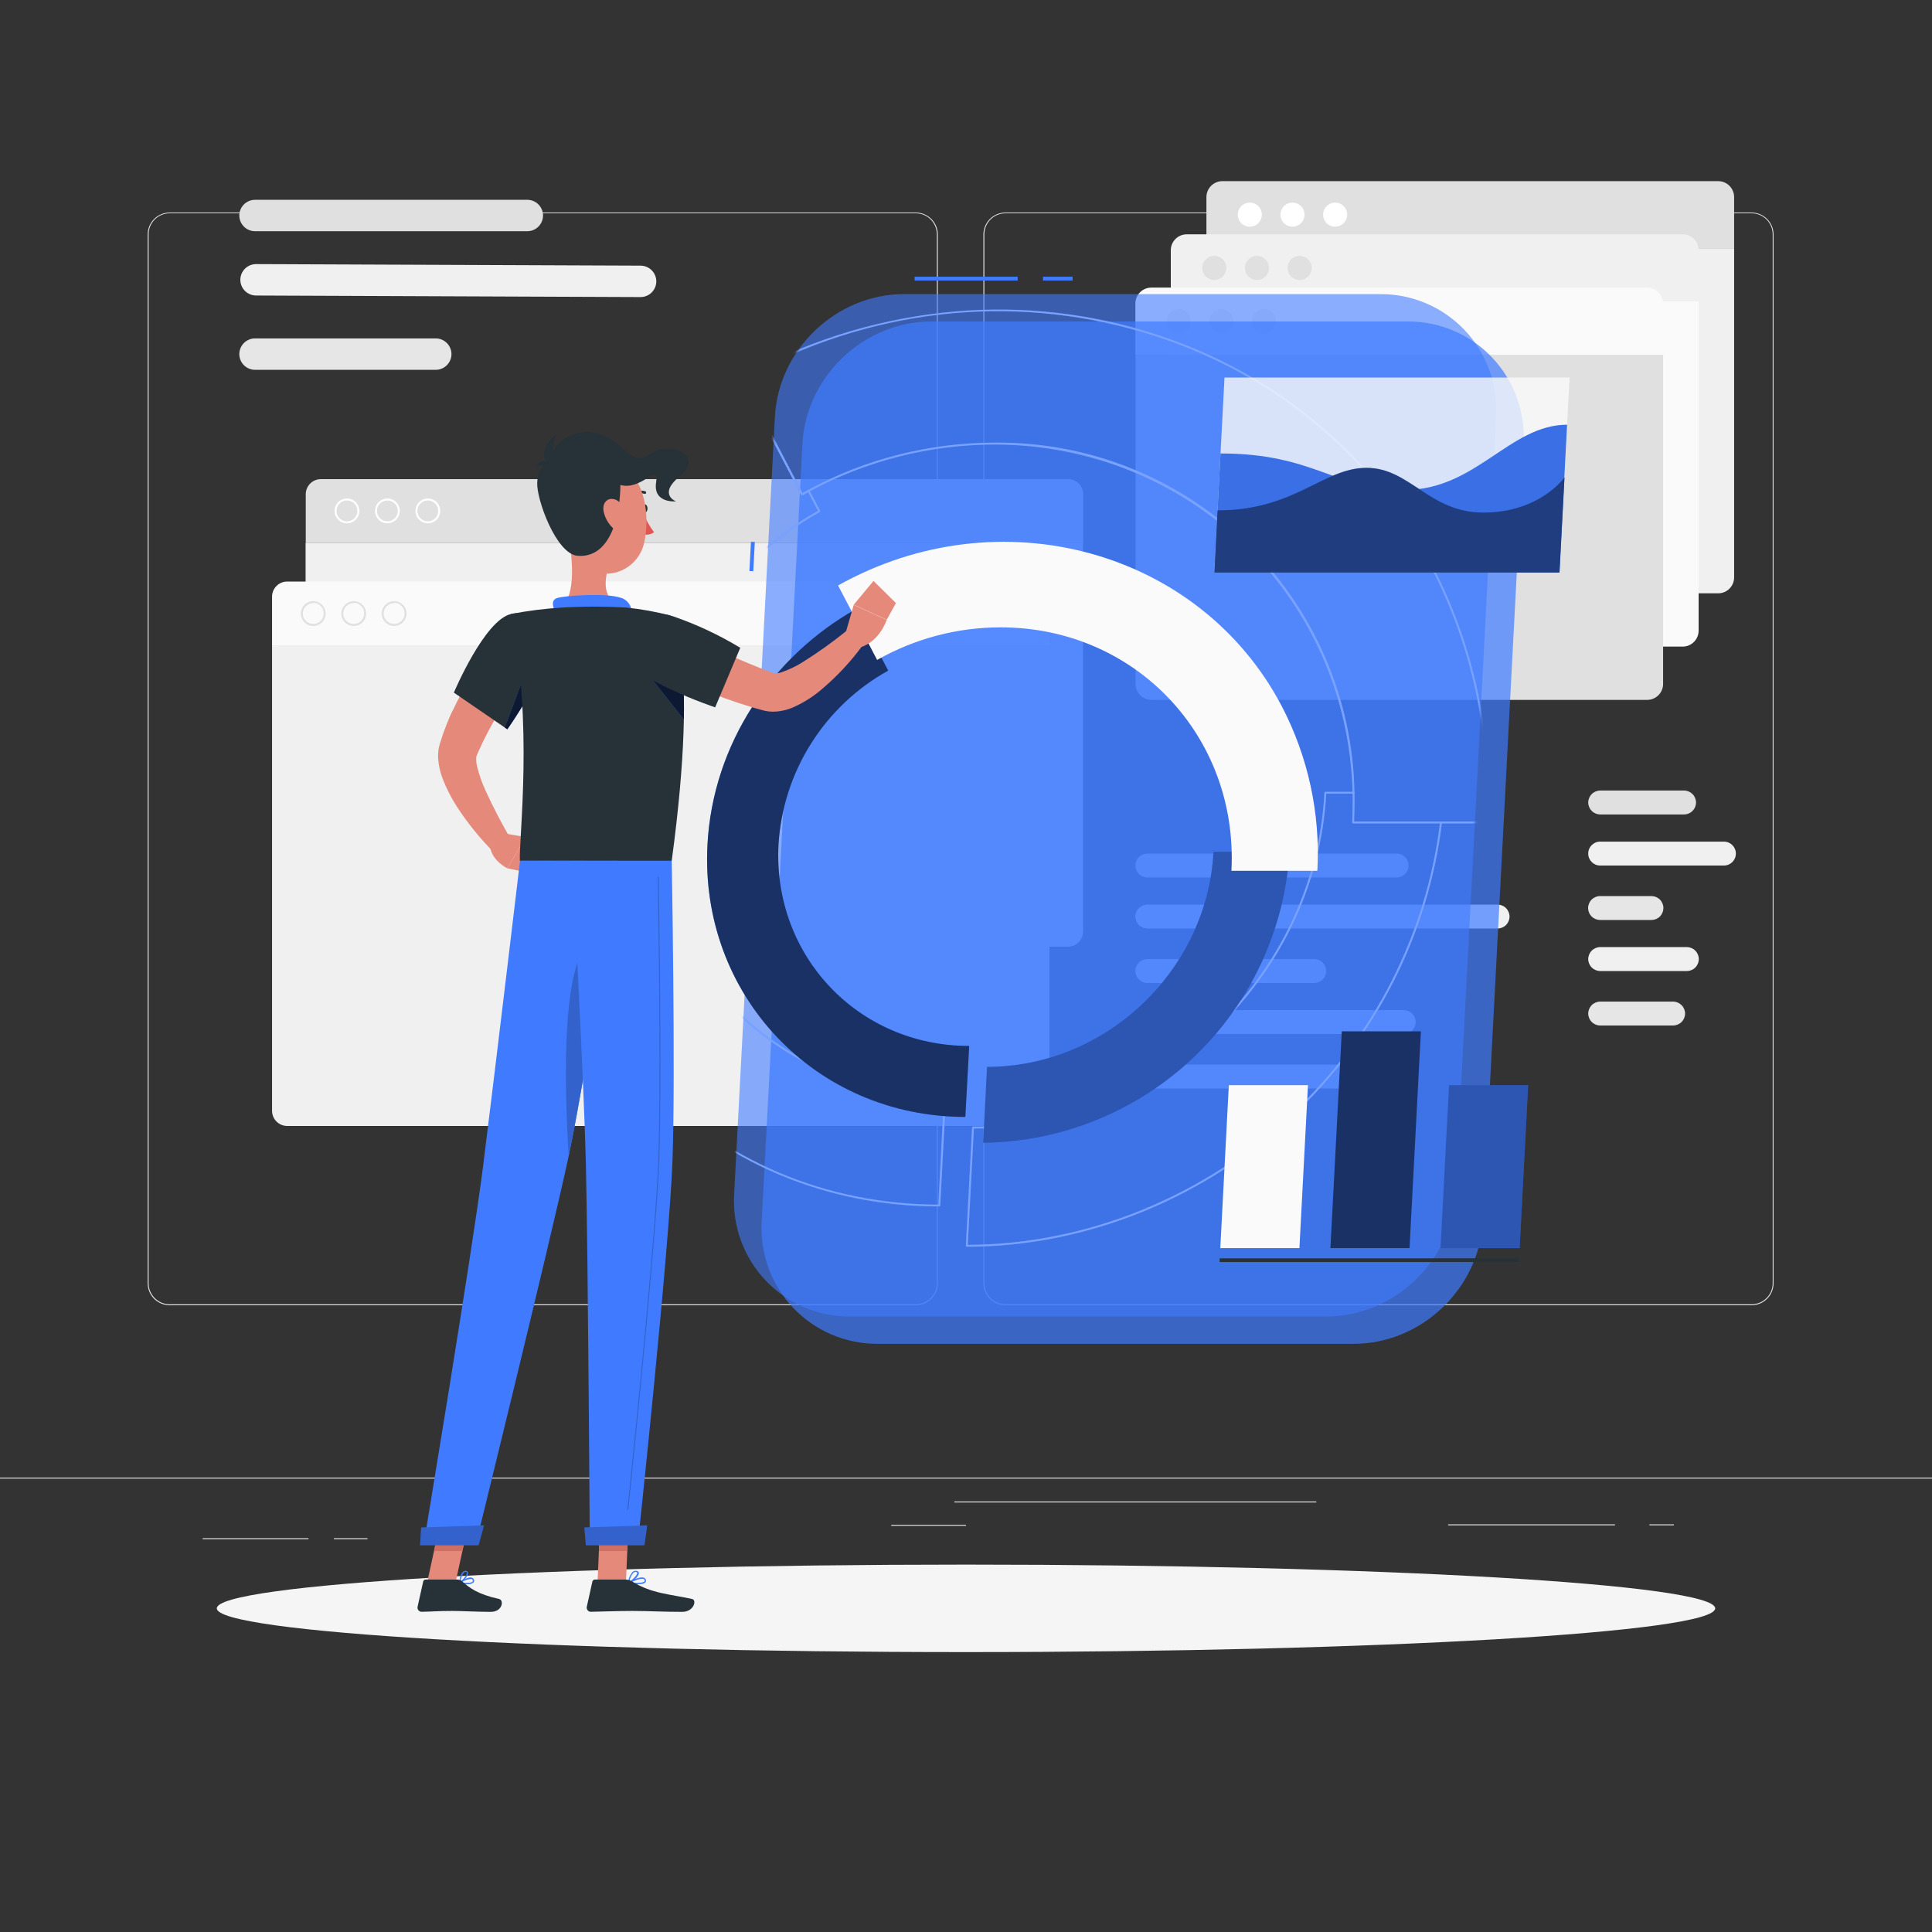 <svg width="730" height="730" viewBox="0 0 730 730" fill="none" xmlns="http://www.w3.org/2000/svg">
<rect x="0" y="0" width="730" height="730" fill="#333333" stroke="none"/>
<path d="M730 558.304H0V558.669H730V558.304Z" fill="#E0E0E0"/>
<path d="M116.552 581.197H76.592V581.562H116.552V581.197Z" fill="#E0E0E0"/>
<path d="M138.86 581.197H126.173V581.562H138.86V581.197Z" fill="#E0E0E0"/>
<path d="M365 576.16H336.734V576.525H365V576.16Z" fill="#E0E0E0"/>
<path d="M610.221 575.97H547.164V576.335H610.221V575.97Z" fill="#E0E0E0"/>
<path d="M632.472 575.97H623.23V576.335H632.472V575.97Z" fill="#E0E0E0"/>
<path d="M497.378 567.327H360.605V567.692H497.378V567.327Z" fill="#E0E0E0"/>
<path d="M346.02 493.188H64.109C61.9 493.184 59.783 492.304 58.223 490.741C56.663 489.178 55.787 487.06 55.787 484.851V88.564C55.806 86.368 56.691 84.268 58.249 82.721C59.807 81.174 61.913 80.304 64.109 80.3H346.02C348.231 80.3 350.351 81.178 351.915 82.742C353.478 84.305 354.357 86.426 354.357 88.637V484.851C354.357 487.062 353.478 489.183 351.915 490.746C350.351 492.31 348.231 493.188 346.02 493.188ZM64.109 80.592C61.997 80.596 59.973 81.437 58.481 82.932C56.989 84.427 56.152 86.452 56.152 88.564V484.851C56.152 486.963 56.989 488.988 58.481 490.483C59.973 491.978 61.997 492.819 64.109 492.823H346.02C348.133 492.819 350.158 491.978 351.653 490.484C353.147 488.99 353.988 486.964 353.992 484.851V88.564C353.988 86.451 353.147 84.425 351.653 82.931C350.158 81.437 348.133 80.596 346.02 80.592H64.109Z" fill="#E0E0E0"/>
<path d="M661.833 493.188H379.907C377.697 493.184 375.579 492.305 374.016 490.742C372.454 489.179 371.574 487.061 371.57 484.851V88.564C371.593 86.367 372.481 84.267 374.042 82.72C375.602 81.173 377.709 80.304 379.907 80.3H661.833C664.026 80.308 666.128 81.179 667.683 82.726C669.238 84.273 670.121 86.37 670.14 88.564V484.851C670.14 487.057 669.266 489.173 667.709 490.736C666.152 492.298 664.039 493.18 661.833 493.188ZM379.907 80.592C377.794 80.596 375.768 81.437 374.274 82.931C372.78 84.425 371.939 86.451 371.935 88.564V484.851C371.939 486.964 372.78 488.99 374.274 490.484C375.768 491.978 377.794 492.819 379.907 492.823H661.833C663.946 492.819 665.971 491.978 667.465 490.484C668.959 488.99 669.8 486.964 669.804 484.851V88.564C669.8 86.451 668.959 84.425 667.465 82.931C665.971 81.437 663.946 80.596 661.833 80.592H379.907Z" fill="#E0E0E0"/>
<path d="M455.841 74.46C455.845 72.866 456.48 71.338 457.607 70.211C458.735 69.084 460.262 68.449 461.857 68.445H649.218C650.812 68.449 652.34 69.084 653.467 70.211C654.595 71.338 655.23 72.866 655.234 74.46V93.776H455.841V74.46Z" fill="#E0E0E0"/>
<path d="M499.918 81.088C499.916 81.99 500.18 82.872 500.679 83.623C501.178 84.374 501.888 84.96 502.72 85.307C503.552 85.654 504.469 85.746 505.353 85.572C506.238 85.398 507.051 84.966 507.689 84.329C508.328 83.693 508.763 82.881 508.94 81.997C509.117 81.113 509.028 80.196 508.684 79.363C508.339 78.53 507.755 77.818 507.006 77.317C506.256 76.815 505.375 76.548 504.474 76.548C503.268 76.548 502.112 77.026 501.258 77.877C500.404 78.728 499.922 79.883 499.918 81.088Z" fill="white"/>
<path d="M483.8 81.088C483.797 81.99 484.062 82.872 484.561 83.623C485.06 84.374 485.77 84.96 486.602 85.307C487.434 85.654 488.351 85.746 489.235 85.572C490.12 85.398 490.933 84.966 491.571 84.329C492.21 83.693 492.645 82.881 492.822 81.997C492.999 81.113 492.91 80.196 492.565 79.363C492.221 78.53 491.637 77.818 490.888 77.317C490.138 76.815 489.257 76.548 488.356 76.548C487.15 76.548 485.994 77.026 485.14 77.877C484.286 78.728 483.804 79.883 483.8 81.088Z" fill="white"/>
<path d="M467.682 81.088C467.679 81.99 467.944 82.872 468.442 83.623C468.941 84.374 469.651 84.96 470.484 85.307C471.316 85.654 472.232 85.746 473.117 85.572C474.001 85.398 474.814 84.966 475.453 84.329C476.091 83.693 476.527 82.881 476.703 81.997C476.88 81.113 476.791 80.196 476.447 79.363C476.102 78.53 475.519 77.818 474.769 77.317C474.02 76.815 473.138 76.548 472.237 76.548C471.031 76.548 469.875 77.026 469.021 77.877C468.167 78.728 467.686 79.883 467.682 81.088Z" fill="white"/>
<path d="M649.218 224.183H461.857C460.262 224.179 458.735 223.544 457.607 222.417C456.48 221.29 455.845 219.762 455.841 218.168V93.776H655.234V218.168C655.23 219.762 654.595 221.29 653.467 222.417C652.34 223.544 650.812 224.179 649.218 224.183Z" fill="#F0F0F0"/>
<path d="M442.38 94.55C442.384 92.955 443.019 91.428 444.146 90.3C445.273 89.173 446.801 88.538 448.395 88.534H635.801C637.395 88.538 638.923 89.173 640.05 90.3C641.177 91.428 641.812 92.955 641.816 94.55V113.88H442.38V94.55Z" fill="#F0F0F0"/>
<path d="M486.501 101.222C486.498 102.124 486.763 103.007 487.263 103.758C487.762 104.509 488.474 105.095 489.306 105.442C490.139 105.789 491.057 105.88 491.942 105.705C492.827 105.529 493.639 105.095 494.277 104.457C494.915 103.819 495.349 103.006 495.525 102.121C495.7 101.236 495.609 100.319 495.262 99.486C494.916 98.653 494.329 97.942 493.578 97.443C492.827 96.943 491.944 96.678 491.042 96.681C489.839 96.685 488.686 97.165 487.835 98.015C486.985 98.866 486.505 100.019 486.501 101.222Z" fill="#E0E0E0"/>
<path d="M470.383 101.222C470.38 102.123 470.645 103.005 471.143 103.757C471.642 104.508 472.353 105.094 473.185 105.441C474.017 105.788 474.933 105.88 475.818 105.706C476.702 105.532 477.515 105.099 478.154 104.463C478.792 103.826 479.228 103.014 479.405 102.13C479.582 101.246 479.492 100.33 479.148 99.497C478.804 98.663 478.22 97.951 477.47 97.45C476.721 96.949 475.84 96.681 474.938 96.681C473.732 96.681 472.576 97.159 471.722 98.01C470.868 98.861 470.387 100.016 470.383 101.222Z" fill="#E0E0E0"/>
<path d="M454.264 101.222C454.262 102.123 454.526 103.005 455.025 103.757C455.524 104.508 456.234 105.094 457.066 105.441C457.898 105.788 458.815 105.88 459.699 105.706C460.584 105.532 461.397 105.099 462.035 104.463C462.674 103.826 463.109 103.014 463.286 102.13C463.463 101.246 463.374 100.33 463.029 99.497C462.685 98.663 462.101 97.951 461.352 97.45C460.602 96.949 459.721 96.681 458.82 96.681C457.614 96.681 456.458 97.159 455.604 98.01C454.75 98.861 454.268 100.016 454.264 101.222Z" fill="#E0E0E0"/>
<path d="M635.801 244.316H448.424C446.83 244.313 445.303 243.678 444.175 242.55C443.048 241.423 442.413 239.895 442.409 238.301V113.88H641.816V238.272C641.818 239.064 641.664 239.848 641.363 240.581C641.061 241.313 640.619 241.979 640.06 242.54C639.502 243.101 638.838 243.547 638.107 243.852C637.376 244.157 636.593 244.314 635.801 244.316Z" fill="#FAFAFA"/>
<path d="M428.992 114.683C428.994 113.887 429.153 113.1 429.46 112.366C429.768 111.633 430.218 110.967 430.784 110.408C431.35 109.849 432.02 109.407 432.758 109.109C433.495 108.81 434.284 108.66 435.08 108.668H622.383C623.977 108.672 625.505 109.307 626.632 110.434C627.76 111.561 628.395 113.089 628.399 114.683V134.043H428.992V114.683Z" fill="#FAFAFA"/>
<path d="M473.04 121.355C473.04 122.255 473.306 123.134 473.806 123.883C474.305 124.631 475.015 125.215 475.845 125.561C476.676 125.906 477.59 125.998 478.473 125.825C479.356 125.652 480.168 125.221 480.806 124.586C481.444 123.952 481.88 123.143 482.059 122.262C482.238 121.38 482.152 120.465 481.812 119.632C481.472 118.799 480.892 118.086 480.147 117.582C479.402 117.078 478.524 116.806 477.624 116.8C477.024 116.796 476.428 116.911 475.872 117.138C475.316 117.366 474.811 117.7 474.385 118.124C473.958 118.547 473.62 119.051 473.39 119.605C473.159 120.16 473.04 120.755 473.04 121.355Z" fill="#F0F0F0"/>
<path d="M456.98 121.355C456.98 122.257 457.248 123.139 457.75 123.889C458.252 124.639 458.965 125.223 459.799 125.566C460.633 125.91 461.55 125.999 462.435 125.821C463.319 125.642 464.131 125.206 464.767 124.566C465.402 123.926 465.834 123.111 466.006 122.226C466.179 121.34 466.084 120.424 465.735 119.592C465.386 118.76 464.798 118.05 464.045 117.553C463.292 117.056 462.408 116.794 461.506 116.8C460.303 116.808 459.152 117.291 458.304 118.144C457.456 118.998 456.98 120.152 456.98 121.355Z" fill="#F0F0F0"/>
<path d="M445.388 125.91C447.903 125.91 449.943 123.871 449.943 121.355C449.943 118.839 447.903 116.8 445.388 116.8C442.872 116.8 440.833 118.839 440.833 121.355C440.833 123.871 442.872 125.91 445.388 125.91Z" fill="#F0F0F0"/>
<path d="M622.384 264.45H435.08C433.486 264.446 431.958 263.811 430.831 262.684C429.704 261.557 429.069 260.029 429.065 258.435V134.043H628.399V258.42C628.399 260.017 627.765 261.548 626.638 262.679C625.51 263.809 623.98 264.446 622.384 264.45Z" fill="#E0E0E0"/>
<path d="M115.53 186.705C115.541 185.208 116.14 183.776 117.196 182.717C118.253 181.657 119.684 181.055 121.18 181.04H403.588C405.097 181.044 406.543 181.645 407.61 182.712C408.677 183.779 409.278 185.225 409.282 186.734V205.101H115.53V186.705Z" fill="#E0E0E0"/>
<path d="M161.666 197.728C160.739 197.728 159.833 197.453 159.062 196.938C158.291 196.423 157.691 195.691 157.336 194.835C156.981 193.978 156.888 193.036 157.069 192.127C157.25 191.218 157.696 190.383 158.352 189.727C159.007 189.072 159.842 188.626 160.752 188.445C161.661 188.264 162.603 188.357 163.459 188.711C164.316 189.066 165.048 189.667 165.563 190.437C166.078 191.208 166.352 192.114 166.352 193.041C166.352 194.284 165.859 195.476 164.98 196.355C164.101 197.234 162.909 197.728 161.666 197.728ZM161.666 189.099C160.886 189.096 160.122 189.325 159.472 189.756C158.822 190.188 158.314 190.802 158.014 191.523C157.713 192.243 157.633 193.036 157.783 193.801C157.934 194.567 158.308 195.271 158.859 195.823C159.409 196.376 160.112 196.753 160.877 196.906C161.642 197.06 162.435 196.982 163.156 196.685C163.878 196.387 164.494 195.881 164.928 195.233C165.362 194.584 165.593 193.821 165.593 193.041C165.593 191.998 165.18 190.998 164.444 190.259C163.708 189.52 162.709 189.103 161.666 189.099Z" fill="white"/>
<path d="M146.379 197.728C145.453 197.728 144.546 197.453 143.776 196.938C143.005 196.423 142.404 195.691 142.05 194.835C141.695 193.978 141.602 193.036 141.783 192.127C141.964 191.218 142.41 190.383 143.066 189.727C143.721 189.072 144.556 188.626 145.465 188.445C146.374 188.264 147.317 188.357 148.173 188.711C149.029 189.066 149.761 189.667 150.276 190.437C150.791 191.208 151.066 192.114 151.066 193.041C151.066 194.284 150.572 195.476 149.693 196.355C148.814 197.234 147.622 197.728 146.379 197.728ZM146.379 189.099C145.6 189.099 144.838 189.33 144.189 189.764C143.541 190.197 143.036 190.812 142.738 191.533C142.439 192.253 142.361 193.046 142.513 193.81C142.665 194.575 143.041 195.277 143.592 195.829C144.143 196.38 144.846 196.755 145.61 196.907C146.375 197.06 147.168 196.982 147.888 196.683C148.608 196.385 149.224 195.88 149.657 195.231C150.09 194.583 150.321 193.821 150.321 193.041C150.321 191.996 149.906 190.993 149.167 190.254C148.428 189.515 147.425 189.099 146.379 189.099Z" fill="white"/>
<path d="M131.093 197.728C130.166 197.728 129.26 197.453 128.49 196.938C127.719 196.423 127.118 195.691 126.763 194.835C126.409 193.978 126.316 193.036 126.497 192.127C126.678 191.218 127.124 190.383 127.779 189.727C128.435 189.072 129.27 188.626 130.179 188.445C131.088 188.264 132.03 188.357 132.887 188.711C133.743 189.066 134.475 189.667 134.99 190.437C135.505 191.208 135.78 192.114 135.78 193.041C135.78 194.284 135.286 195.476 134.407 196.355C133.528 197.234 132.336 197.728 131.093 197.728ZM131.093 189.099C130.314 189.099 129.552 189.33 128.903 189.764C128.255 190.197 127.75 190.812 127.451 191.533C127.153 192.253 127.075 193.046 127.227 193.81C127.379 194.575 127.755 195.277 128.306 195.829C128.857 196.38 129.56 196.755 130.324 196.907C131.089 197.06 131.882 196.982 132.602 196.683C133.322 196.385 133.938 195.88 134.371 195.231C134.804 194.583 135.035 193.821 135.035 193.041C135.035 192.524 134.933 192.011 134.735 191.533C134.537 191.054 134.247 190.62 133.881 190.254C133.515 189.888 133.08 189.597 132.602 189.399C132.124 189.201 131.611 189.099 131.093 189.099Z" fill="white"/>
<path d="M403.588 357.7H121.18C119.667 357.696 118.217 357.093 117.148 356.024C116.078 354.954 115.475 353.504 115.471 351.991V205.072H409.223V352.035C409.212 353.529 408.616 354.959 407.562 356.018C406.508 357.077 405.082 357.681 403.588 357.7Z" fill="#F0F0F0"/>
<path d="M102.799 225.439C102.802 223.926 103.405 222.476 104.475 221.406C105.545 220.337 106.994 219.734 108.507 219.73H390.857C392.368 219.734 393.816 220.337 394.884 221.407C395.951 222.477 396.551 223.927 396.551 225.439V243.82H102.799V225.439Z" fill="#FAFAFA"/>
<path d="M148.92 236.52C147.993 236.52 147.087 236.245 146.316 235.73C145.546 235.215 144.945 234.483 144.59 233.627C144.235 232.771 144.143 231.828 144.323 230.919C144.504 230.01 144.951 229.175 145.606 228.519C146.262 227.864 147.097 227.418 148.006 227.237C148.915 227.056 149.857 227.149 150.713 227.504C151.57 227.858 152.302 228.459 152.817 229.23C153.332 230 153.607 230.906 153.607 231.833C153.607 233.076 153.113 234.268 152.234 235.147C151.355 236.026 150.163 236.52 148.92 236.52ZM148.92 227.891C148.14 227.891 147.378 228.123 146.73 228.556C146.082 228.989 145.576 229.605 145.278 230.325C144.98 231.045 144.902 231.838 145.054 232.602C145.206 233.367 145.581 234.07 146.133 234.621C146.684 235.172 147.386 235.548 148.151 235.7C148.916 235.852 149.708 235.774 150.429 235.475C151.149 235.177 151.764 234.672 152.198 234.023C152.631 233.375 152.862 232.613 152.862 231.833C152.88 231.305 152.791 230.778 152.601 230.284C152.41 229.791 152.123 229.341 151.755 228.961C151.387 228.581 150.947 228.278 150.46 228.072C149.972 227.866 149.449 227.76 148.92 227.76V227.891Z" fill="#E0E0E0"/>
<path d="M133.649 236.52C132.722 236.52 131.815 236.245 131.045 235.73C130.274 235.215 129.673 234.483 129.319 233.627C128.964 232.771 128.871 231.828 129.052 230.919C129.233 230.01 129.679 229.175 130.335 228.519C130.99 227.864 131.825 227.418 132.734 227.237C133.643 227.056 134.586 227.149 135.442 227.504C136.298 227.858 137.03 228.459 137.545 229.23C138.06 230 138.335 230.906 138.335 231.833C138.335 233.076 137.841 234.268 136.962 235.147C136.084 236.026 134.891 236.52 133.649 236.52ZM133.649 227.891C132.869 227.891 132.107 228.123 131.458 228.556C130.81 228.989 130.305 229.605 130.007 230.325C129.708 231.045 129.63 231.838 129.782 232.602C129.934 233.367 130.31 234.07 130.861 234.621C131.412 235.172 132.115 235.548 132.879 235.7C133.644 235.852 134.437 235.774 135.157 235.475C135.877 235.177 136.493 234.672 136.926 234.023C137.359 233.375 137.591 232.613 137.591 231.833C137.608 231.305 137.519 230.778 137.329 230.284C137.139 229.791 136.851 229.341 136.483 228.961C136.116 228.581 135.675 228.278 135.188 228.072C134.701 227.866 134.177 227.76 133.649 227.76V227.891Z" fill="#E0E0E0"/>
<path d="M118.362 236.52C117.435 236.52 116.529 236.245 115.758 235.73C114.988 235.215 114.387 234.483 114.032 233.627C113.678 232.771 113.585 231.828 113.766 230.919C113.946 230.01 114.393 229.175 115.048 228.519C115.704 227.864 116.539 227.418 117.448 227.237C118.357 227.056 119.299 227.149 120.156 227.504C121.012 227.858 121.744 228.459 122.259 229.23C122.774 230 123.049 230.906 123.049 231.833C123.049 233.076 122.555 234.268 121.676 235.147C120.797 236.026 119.605 236.52 118.362 236.52ZM118.362 227.891C117.582 227.891 116.82 228.123 116.172 228.556C115.524 228.989 115.019 229.605 114.72 230.325C114.422 231.045 114.344 231.838 114.496 232.602C114.648 233.367 115.023 234.07 115.575 234.621C116.126 235.172 116.828 235.548 117.593 235.7C118.358 235.852 119.15 235.774 119.871 235.475C120.591 235.177 121.207 234.672 121.64 234.023C122.073 233.375 122.304 232.613 122.304 231.833C122.322 231.305 122.233 230.778 122.043 230.284C121.852 229.791 121.565 229.341 121.197 228.961C120.829 228.581 120.389 228.278 119.902 228.072C119.415 227.866 118.891 227.76 118.362 227.76V227.891Z" fill="#E0E0E0"/>
<path d="M390.857 425.444H108.507C106.994 425.44 105.545 424.837 104.475 423.768C103.405 422.698 102.802 421.248 102.799 419.735V243.82H396.551V419.735C396.551 421.247 395.951 422.697 394.884 423.767C393.816 424.837 392.368 425.44 390.857 425.444Z" fill="#F0F0F0"/>
<path d="M199.232 87.366H96.36C94.785 87.362 93.276 86.735 92.162 85.622C91.049 84.508 90.422 82.999 90.418 81.424C90.425 79.852 91.054 78.347 92.168 77.236C93.281 76.126 94.788 75.5 96.36 75.497H199.261C200.83 75.504 202.334 76.131 203.444 77.241C204.554 78.351 205.181 79.855 205.188 81.424C205.184 83.001 204.555 84.513 203.438 85.627C202.322 86.741 200.809 87.366 199.232 87.366Z" fill="#E0E0E0"/>
<path d="M241.966 112.245L96.652 111.661C95.093 111.63 93.607 110.989 92.515 109.875C91.423 108.761 90.812 107.264 90.812 105.704C90.82 104.131 91.451 102.624 92.568 101.516C93.685 100.407 95.195 99.787 96.769 99.791L242.068 100.375C243.64 100.387 245.144 101.019 246.252 102.135C247.359 103.251 247.981 104.759 247.981 106.332C247.977 107.116 247.818 107.891 247.513 108.614C247.208 109.336 246.764 109.991 246.204 110.541C245.645 111.09 244.983 111.524 244.255 111.816C243.528 112.109 242.75 112.254 241.966 112.245Z" fill="#F0F0F0"/>
<path d="M164.615 139.737H96.36C94.785 139.733 93.276 139.105 92.162 137.992C91.049 136.878 90.422 135.369 90.418 133.794C90.425 132.222 91.054 130.717 92.168 129.606C93.281 128.496 94.788 127.871 96.36 127.867H164.644C166.216 127.871 167.723 128.496 168.837 129.606C169.95 130.717 170.579 132.222 170.586 133.794C170.584 134.577 170.428 135.351 170.127 136.073C169.826 136.795 169.386 137.45 168.831 138.002C168.277 138.554 167.619 138.991 166.896 139.289C166.172 139.586 165.397 139.739 164.615 139.737Z" fill="#E6E6E6"/>
<path d="M636.326 307.739H604.63C603.433 307.735 602.286 307.259 601.439 306.414C600.591 305.569 600.111 304.424 600.104 303.227C600.111 302.029 600.591 300.883 601.438 300.036C602.285 299.188 603.432 298.709 604.63 298.701H636.326C637.523 298.709 638.668 299.189 639.513 300.036C640.358 300.884 640.834 302.031 640.838 303.227C640.834 304.423 640.357 305.568 639.512 306.413C638.667 307.258 637.522 307.735 636.326 307.739Z" fill="#E0E0E0"/>
<path d="M651.379 318.003H604.615C602.124 318.003 600.104 320.022 600.104 322.514V322.529C600.104 325.02 602.124 327.04 604.615 327.04H651.379C653.871 327.04 655.89 325.02 655.89 322.529V322.514C655.89 320.022 653.871 318.003 651.379 318.003Z" fill="#F0F0F0"/>
<path d="M624.033 347.611H604.63C604.034 347.615 603.442 347.502 602.89 347.277C602.338 347.052 601.835 346.721 601.411 346.302C600.986 345.883 600.649 345.385 600.417 344.835C600.185 344.286 600.064 343.696 600.06 343.1C600.068 341.902 600.547 340.755 601.394 339.908C602.241 339.061 603.388 338.582 604.586 338.574H623.989C625.189 338.578 626.338 339.056 627.186 339.904C628.034 340.752 628.512 341.901 628.515 343.1C628.512 344.29 628.039 345.431 627.2 346.276C626.361 347.12 625.224 347.6 624.033 347.611Z" fill="#E6E6E6"/>
<path d="M637.378 366.898H604.63C603.433 366.894 602.286 366.418 601.439 365.573C600.591 364.728 600.111 363.583 600.104 362.387C600.111 361.189 600.591 360.042 601.438 359.195C602.285 358.348 603.432 357.868 604.63 357.861H637.378C638.574 357.868 639.719 358.348 640.564 359.196C641.409 360.043 641.885 361.19 641.889 362.387C641.885 363.582 641.409 364.727 640.563 365.572C639.718 366.418 638.573 366.894 637.378 366.898Z" fill="#F0F0F0"/>
<path d="M632.18 387.484H604.63C603.433 387.48 602.286 387.004 601.439 386.159C600.591 385.314 600.111 384.169 600.104 382.973C600.111 381.775 600.591 380.628 601.438 379.781C602.285 378.933 603.432 378.454 604.63 378.447H632.18C633.378 378.454 634.525 378.933 635.372 379.781C636.219 380.628 636.698 381.775 636.706 382.973C636.698 384.169 636.218 385.314 635.371 386.159C634.523 387.004 633.377 387.48 632.18 387.484Z" fill="#E6E6E6"/>
<path d="M527.717 331.551H433.503C432.305 331.548 431.158 331.069 430.312 330.221C429.467 329.372 428.992 328.223 428.992 327.025C428.996 325.83 429.472 324.685 430.317 323.84C431.163 322.994 432.308 322.518 433.503 322.514H527.717C528.912 322.518 530.057 322.994 530.903 323.84C531.748 324.685 532.224 325.83 532.228 327.025C532.228 328.223 531.753 329.372 530.908 330.221C530.062 331.069 528.915 331.548 527.717 331.551Z" fill="#E0E0E0"/>
<path d="M565.852 350.838H433.503C432.308 350.834 431.163 350.358 430.317 349.512C429.472 348.667 428.996 347.522 428.992 346.327C428.992 345.129 429.467 343.98 430.312 343.131C431.158 342.283 432.305 341.804 433.503 341.801H565.852C567.051 341.804 568.2 342.283 569.048 343.13C569.896 343.978 570.374 345.127 570.378 346.327C570.37 347.523 569.891 348.668 569.043 349.513C568.196 350.358 567.049 350.834 565.852 350.838Z" fill="#F0F0F0"/>
<path d="M496.575 371.424H433.503C432.305 371.42 431.158 370.942 430.312 370.093C429.467 369.245 428.992 368.096 428.992 366.898C428.996 365.703 429.472 364.557 430.317 363.712C431.163 362.867 432.308 362.39 433.503 362.387H496.575C497.772 362.39 498.919 362.866 499.766 363.711C500.614 364.556 501.093 365.701 501.101 366.898C501.097 368.097 500.619 369.246 499.771 370.094C498.923 370.942 497.774 371.42 496.575 371.424Z" fill="#E6E6E6"/>
<path d="M530.374 390.711H433.503C432.305 390.707 431.158 390.228 430.312 389.38C429.467 388.531 428.992 387.382 428.992 386.185C428.996 384.989 429.472 383.844 430.317 382.999C431.163 382.154 432.308 381.677 433.503 381.673H530.374C531.572 381.673 532.721 382.148 533.569 382.994C534.418 383.839 534.896 384.987 534.9 386.185C534.9 386.779 534.783 387.368 534.556 387.917C534.328 388.466 533.995 388.965 533.574 389.385C533.154 389.805 532.655 390.139 532.106 390.366C531.557 390.594 530.968 390.711 530.374 390.711Z" fill="#F0F0F0"/>
<path d="M517.03 411.297H433.503C432.305 411.293 431.158 410.814 430.312 409.966C429.467 409.117 428.992 407.968 428.992 406.771C428.996 405.575 429.472 404.43 430.317 403.585C431.163 402.74 432.308 402.263 433.503 402.259H517.03C518.225 402.263 519.37 402.74 520.215 403.585C521.061 404.43 521.537 405.575 521.541 406.771C521.541 407.968 521.066 409.117 520.221 409.966C519.375 410.814 518.228 411.293 517.03 411.297Z" fill="#E6E6E6"/>
<path d="M365 624.238C521.34 624.238 648.079 616.838 648.079 607.71C648.079 598.583 521.34 591.183 365 591.183C208.66 591.183 81.921 598.583 81.921 607.71C81.921 616.838 208.66 624.238 365 624.238Z" fill="#F5F5F5"/>
<path opacity="0.7" d="M511.54 507.759H331.61C325.634 507.794 319.715 506.601 314.22 504.254C308.724 501.908 303.769 498.457 299.663 494.116C295.556 489.775 292.385 484.637 290.346 479.02C288.307 473.403 287.444 467.427 287.81 461.462L303.198 167.769C304.468 142.306 326.383 121.472 351.86 121.472H531.79C537.772 121.427 543.699 122.612 549.203 124.955C554.707 127.297 559.671 130.746 563.786 135.088C567.9 139.43 571.078 144.572 573.121 150.194C575.165 155.816 576.03 161.798 575.663 167.769L560.26 461.462C558.932 486.925 537.002 507.759 511.54 507.759Z" fill="#407BFF"/>
<path d="M405.281 104.551H394.083V106.011H405.281V104.551Z" fill="#407BFF"/>
<path d="M384.52 104.551H345.582V106.011H384.52V104.551Z" fill="#407BFF"/>
<path d="M283.748 204.697L283.162 215.763L284.62 215.84L285.206 204.774L283.748 204.697Z" fill="#407BFF"/>
<path opacity="0.6" d="M501.189 497.422H321.2C315.226 497.457 309.308 496.265 303.813 493.919C298.319 491.573 293.365 488.123 289.258 483.784C285.152 479.445 281.98 474.308 279.94 468.693C277.901 463.078 277.036 457.103 277.4 451.14L292.803 157.432C294.132 131.969 316.061 111.135 341.523 111.135H521.439C527.421 111.09 533.348 112.275 538.852 114.618C544.356 116.96 549.319 120.409 553.434 124.751C557.549 129.093 560.726 134.235 562.77 139.857C564.813 145.479 565.678 151.461 565.312 157.432L549.923 451.14C548.58 476.588 526.651 497.422 501.189 497.422Z" fill="#407BFF"/>
<mask id="mask0_193_449" style="mask-type:luminance" maskUnits="userSpaceOnUse" x="277" y="111" width="289" height="387">
<path d="M501.189 497.422H321.2C315.226 497.457 309.308 496.265 303.813 493.919C298.319 491.573 293.365 488.123 289.258 483.784C285.152 479.445 281.98 474.308 279.94 468.693C277.901 463.078 277.036 457.103 277.4 451.14L292.803 157.432C294.132 131.969 316.061 111.135 341.523 111.135H521.439C527.421 111.09 533.348 112.275 538.852 114.618C544.356 116.96 549.319 120.409 553.434 124.751C557.549 129.093 560.726 134.235 562.77 139.857C564.813 145.479 565.678 151.461 565.312 157.432L549.923 451.14C548.58 476.588 526.651 497.422 501.189 497.422Z" fill="white"/>
</mask>
<g mask="url(#mask0_193_449)">
<path d="M354.911 455.856C312.133 455.856 272.772 439.197 244.068 408.961C215.365 378.724 200.706 338.355 202.955 295.489C204.521 267.042 213.342 239.468 228.578 215.394C243.496 191.796 263.865 172.128 287.97 158.045C288.059 158.009 288.159 158.009 288.248 158.045C288.345 158.073 288.428 158.135 288.481 158.22L303.213 186.325C303.738 186.033 304.264 185.741 304.804 185.464L305.374 185.143C305.464 185.114 305.561 185.114 305.651 185.143C305.699 185.157 305.743 185.181 305.781 185.214C305.819 185.247 305.849 185.287 305.87 185.332L309.9 192.997C309.942 193.081 309.95 193.178 309.923 193.268C309.896 193.357 309.835 193.433 309.754 193.479C272.275 214.43 247.616 253.544 245.426 295.577C243.762 327.084 254.493 356.707 275.633 378.972C286.123 389.997 298.769 398.747 312.784 404.677C326.799 410.607 341.884 413.591 357.101 413.443C357.151 413.442 357.201 413.451 357.246 413.472C357.291 413.492 357.332 413.522 357.364 413.56C357.4 413.593 357.428 413.634 357.446 413.679C357.463 413.725 357.47 413.774 357.466 413.822L355.276 455.578C355.259 455.661 355.213 455.734 355.146 455.785C355.079 455.836 354.995 455.861 354.911 455.856ZM288 158.877C238.9 187.639 206.59 239.966 203.67 295.519C201.436 338.194 215.978 378.301 244.55 408.45C273.122 438.599 312.075 455.038 354.532 455.17L356.678 414.158C341.427 414.252 326.318 411.223 312.282 405.257C298.246 399.291 285.58 390.515 275.064 379.469C253.792 357.043 242.944 327.23 244.652 295.533C246.857 253.368 271.516 214.109 309.038 192.997L305.359 185.975L305.096 186.121C304.468 186.457 303.826 186.792 303.213 187.157C303.119 187.195 303.015 187.195 302.921 187.157C302.828 187.129 302.75 187.066 302.702 186.982L288 158.877Z" fill="#407BFF"/>
<path d="M365.307 471.084C365.202 471.083 365.103 471.041 365.029 470.967C364.997 470.929 364.973 470.884 364.958 470.837C364.943 470.789 364.937 470.739 364.942 470.689L367.278 426.028C367.285 425.936 367.327 425.851 367.394 425.789C367.462 425.726 367.551 425.692 367.643 425.692C437.212 425.692 496.78 369.088 500.43 299.504C500.437 299.413 500.479 299.327 500.546 299.265C500.614 299.203 500.703 299.168 500.795 299.169H511.423C511.471 299.167 511.518 299.174 511.562 299.191C511.606 299.208 511.647 299.233 511.681 299.266C511.715 299.299 511.742 299.338 511.76 299.381C511.779 299.425 511.788 299.472 511.788 299.519C511.876 303.14 511.788 306.819 511.657 310.396H544.492C544.542 310.395 544.592 310.405 544.637 310.425C544.682 310.445 544.723 310.475 544.755 310.513C544.823 310.595 544.859 310.699 544.857 310.805C539.681 352.838 520.004 391.749 489.217 420.83C455.593 452.761 410.435 471.084 365.307 471.084ZM367.993 426.422L365.686 470.354C410.508 470.251 455.33 452.016 488.706 420.29C519.275 391.432 538.853 352.838 544.084 311.126H511.277C511.223 311.126 511.169 311.113 511.121 311.087C511.072 311.062 511.031 311.025 511 310.98C510.963 310.948 510.935 310.907 510.917 310.861C510.899 310.815 510.893 310.766 510.898 310.717C511.088 307.126 511.131 303.417 511.058 299.869H501.13C497.305 369.57 437.679 426.232 367.993 426.422Z" fill="#407BFF"/>
<path d="M511.423 299.899C511.328 299.895 511.237 299.855 511.169 299.788C511.102 299.72 511.062 299.629 511.058 299.534C509.204 225.76 449.738 167.973 375.614 167.973C351.205 168.031 327.192 174.141 305.724 185.756C305.682 185.781 305.636 185.797 305.588 185.804C305.539 185.81 305.49 185.806 305.444 185.792C305.397 185.779 305.354 185.755 305.316 185.724C305.279 185.692 305.249 185.654 305.228 185.61C305.185 185.524 305.176 185.425 305.203 185.333C305.23 185.241 305.291 185.162 305.374 185.113C326.95 173.441 351.083 167.301 375.614 167.243C411.182 166.833 445.467 180.513 470.981 205.297C496.495 230.081 511.166 263.954 511.788 299.519C511.79 299.567 511.783 299.615 511.766 299.66C511.75 299.705 511.724 299.746 511.692 299.781C511.659 299.817 511.62 299.845 511.577 299.865C511.533 299.885 511.486 299.897 511.438 299.899H511.423Z" fill="#407BFF"/>
<path d="M561.808 311.126H544.492C544.396 311.126 544.303 311.088 544.234 311.019C544.166 310.951 544.127 310.858 544.127 310.761C544.127 310.664 544.166 310.571 544.234 310.503C544.303 310.434 544.396 310.396 544.492 310.396H561.457C563.247 277.02 556.052 243.774 540.623 214.124C518.008 171.097 479.42 139.664 431.955 125.589C381.469 110.61 327.726 116.829 280.583 143.109L288.481 158.147C288.523 158.235 288.53 158.335 288.5 158.427C288.47 158.52 288.406 158.597 288.321 158.644C288.278 158.666 288.231 158.68 288.182 158.684C288.134 158.688 288.085 158.683 288.039 158.668C287.993 158.653 287.95 158.629 287.913 158.597C287.876 158.565 287.846 158.527 287.824 158.483L279.78 143.138C279.757 143.097 279.743 143.052 279.738 143.005C279.733 142.959 279.737 142.912 279.751 142.867C279.764 142.822 279.787 142.78 279.817 142.744C279.847 142.708 279.884 142.678 279.926 142.657C303.445 129.411 329.406 121.072 356.24 118.143C381.743 115.3 407.557 117.594 432.16 124.888C479.814 139.021 518.563 170.586 541.266 213.788C556.813 243.655 564.035 277.156 562.173 310.776C562.169 310.87 562.129 310.959 562.061 311.024C561.993 311.09 561.902 311.126 561.808 311.126Z" fill="#407BFF"/>
<path d="M303.067 187.157H302.965C302.872 187.129 302.794 187.066 302.746 186.982L287.824 158.541C287.78 158.454 287.772 158.353 287.802 158.26C287.832 158.167 287.898 158.09 287.985 158.045C288.072 158 288.173 157.992 288.266 158.022C288.36 158.053 288.437 158.118 288.481 158.206L303.213 186.311C303.738 186.019 304.264 185.727 304.804 185.449L305.374 185.128C305.417 185.105 305.464 185.092 305.512 185.088C305.561 185.083 305.609 185.089 305.656 185.104C305.702 185.119 305.745 185.143 305.781 185.175C305.818 185.206 305.848 185.245 305.87 185.289C305.893 185.33 305.907 185.375 305.912 185.422C305.917 185.468 305.913 185.515 305.899 185.56C305.885 185.605 305.863 185.647 305.833 185.683C305.803 185.719 305.766 185.749 305.724 185.77L305.14 186.092C304.512 186.427 303.87 186.763 303.257 187.128C303.197 187.153 303.131 187.163 303.067 187.157Z" fill="#407BFF"/>
<g opacity="0.3">
<path d="M354.911 455.856C312.133 455.856 272.772 439.197 244.068 408.961C215.365 378.724 200.706 338.355 202.955 295.489C204.521 267.042 213.342 239.468 228.578 215.394C243.496 191.796 263.865 172.128 287.97 158.045C288.059 158.009 288.159 158.009 288.248 158.045C288.345 158.073 288.428 158.135 288.481 158.22L303.213 186.325C303.738 186.033 304.264 185.741 304.804 185.464L305.374 185.143C305.464 185.114 305.561 185.114 305.651 185.143C305.699 185.157 305.743 185.181 305.781 185.214C305.819 185.247 305.849 185.287 305.87 185.332L309.9 192.997C309.942 193.081 309.95 193.178 309.923 193.268C309.896 193.357 309.835 193.433 309.754 193.479C272.275 214.43 247.616 253.544 245.426 295.577C243.762 327.084 254.493 356.707 275.633 378.972C286.123 389.997 298.769 398.747 312.784 404.677C326.799 410.607 341.884 413.591 357.101 413.443C357.151 413.442 357.201 413.451 357.246 413.472C357.291 413.492 357.332 413.522 357.364 413.56C357.4 413.593 357.428 413.634 357.446 413.679C357.463 413.725 357.47 413.774 357.466 413.822L355.276 455.578C355.259 455.661 355.213 455.734 355.146 455.785C355.079 455.836 354.995 455.861 354.911 455.856ZM288 158.877C238.9 187.639 206.59 239.966 203.67 295.519C201.436 338.194 215.978 378.301 244.55 408.45C273.122 438.599 312.075 455.038 354.532 455.17L356.678 414.158C341.427 414.252 326.318 411.223 312.282 405.257C298.246 399.291 285.58 390.515 275.064 379.469C253.792 357.043 242.944 327.23 244.652 295.533C246.857 253.368 271.516 214.109 309.038 192.997L305.359 185.975L305.096 186.121C304.468 186.457 303.826 186.792 303.213 187.157C303.119 187.195 303.015 187.195 302.921 187.157C302.828 187.129 302.75 187.066 302.702 186.982L288 158.877Z" fill="white"/>
<path d="M365.307 471.084C365.202 471.083 365.103 471.041 365.029 470.967C364.997 470.929 364.973 470.884 364.958 470.837C364.943 470.789 364.937 470.739 364.942 470.689L367.278 426.028C367.285 425.936 367.327 425.851 367.394 425.789C367.462 425.726 367.551 425.692 367.643 425.692C437.212 425.692 496.78 369.088 500.43 299.504C500.437 299.413 500.479 299.327 500.546 299.265C500.614 299.203 500.703 299.168 500.795 299.169H511.423C511.471 299.167 511.518 299.174 511.562 299.191C511.606 299.208 511.647 299.233 511.681 299.266C511.715 299.299 511.742 299.338 511.76 299.381C511.779 299.425 511.788 299.472 511.788 299.519C511.876 303.14 511.788 306.819 511.657 310.396H544.492C544.542 310.395 544.592 310.405 544.637 310.425C544.682 310.445 544.723 310.475 544.755 310.513C544.823 310.595 544.859 310.699 544.857 310.805C539.681 352.838 520.004 391.749 489.217 420.83C455.593 452.761 410.435 471.084 365.307 471.084ZM367.993 426.422L365.686 470.354C410.508 470.251 455.33 452.016 488.706 420.29C519.275 391.432 538.853 352.838 544.084 311.126H511.277C511.223 311.126 511.169 311.113 511.121 311.087C511.072 311.062 511.031 311.025 511 310.98C510.963 310.948 510.935 310.907 510.917 310.861C510.899 310.815 510.893 310.766 510.898 310.717C511.088 307.126 511.131 303.417 511.058 299.869H501.13C497.305 369.57 437.679 426.232 367.993 426.422Z" fill="white"/>
<path d="M511.423 299.899C511.328 299.895 511.237 299.855 511.169 299.788C511.102 299.72 511.062 299.629 511.058 299.534C509.204 225.76 449.738 167.973 375.614 167.973C351.205 168.031 327.192 174.141 305.724 185.756C305.682 185.781 305.636 185.797 305.588 185.804C305.539 185.81 305.49 185.806 305.444 185.792C305.397 185.779 305.354 185.755 305.316 185.724C305.279 185.692 305.249 185.654 305.228 185.61C305.185 185.524 305.176 185.425 305.203 185.333C305.23 185.241 305.291 185.162 305.374 185.113C326.95 173.441 351.083 167.301 375.614 167.243C411.182 166.833 445.467 180.513 470.981 205.297C496.495 230.081 511.166 263.954 511.788 299.519C511.79 299.567 511.783 299.615 511.766 299.66C511.75 299.705 511.724 299.746 511.692 299.781C511.659 299.817 511.62 299.845 511.577 299.865C511.533 299.885 511.486 299.897 511.438 299.899H511.423Z" fill="white"/>
<path d="M561.808 311.126H544.492C544.396 311.126 544.303 311.088 544.234 311.019C544.166 310.951 544.127 310.858 544.127 310.761C544.127 310.664 544.166 310.571 544.234 310.503C544.303 310.434 544.396 310.396 544.492 310.396H561.457C563.247 277.02 556.052 243.774 540.623 214.124C518.008 171.097 479.42 139.664 431.955 125.589C381.469 110.61 327.726 116.829 280.583 143.109L288.481 158.147C288.523 158.235 288.53 158.335 288.5 158.427C288.47 158.52 288.406 158.597 288.321 158.644C288.278 158.666 288.231 158.68 288.182 158.684C288.134 158.688 288.085 158.683 288.039 158.668C287.993 158.653 287.95 158.629 287.913 158.597C287.876 158.565 287.846 158.527 287.824 158.483L279.78 143.138C279.757 143.097 279.743 143.052 279.738 143.005C279.733 142.959 279.737 142.912 279.751 142.867C279.764 142.822 279.787 142.78 279.817 142.744C279.847 142.708 279.884 142.678 279.926 142.657C303.445 129.411 329.406 121.072 356.24 118.143C381.743 115.3 407.557 117.594 432.16 124.888C479.814 139.021 518.563 170.586 541.266 213.788C556.813 243.655 564.035 277.156 562.173 310.776C562.169 310.87 562.129 310.959 562.061 311.024C561.993 311.09 561.902 311.126 561.808 311.126Z" fill="white"/>
<path d="M303.067 187.157H302.965C302.872 187.129 302.794 187.066 302.746 186.982L287.824 158.541C287.78 158.454 287.772 158.353 287.802 158.26C287.832 158.167 287.898 158.09 287.985 158.045C288.072 158 288.173 157.992 288.266 158.022C288.36 158.053 288.437 158.118 288.481 158.206L303.213 186.311C303.738 186.019 304.264 185.727 304.804 185.449L305.374 185.128C305.417 185.105 305.464 185.092 305.512 185.088C305.561 185.083 305.609 185.089 305.656 185.104C305.702 185.119 305.745 185.143 305.781 185.175C305.818 185.206 305.848 185.245 305.87 185.289C305.893 185.33 305.907 185.375 305.912 185.422C305.917 185.468 305.913 185.515 305.899 185.56C305.885 185.605 305.863 185.647 305.833 185.683C305.803 185.719 305.766 185.749 305.724 185.77L305.14 186.092C304.512 186.427 303.87 186.763 303.257 187.128C303.197 187.153 303.131 187.163 303.067 187.157Z" fill="white"/>
</g>
</g>
<path d="M366.212 395.207L364.752 422.028C307.972 422.028 264.333 375.979 267.311 319.214C269.312 281.167 291.737 247.923 323.405 230.154L335.61 253.383C323.719 259.978 313.684 269.468 306.436 280.973C299.188 292.478 294.961 305.626 294.146 319.2C292 361.175 324.251 395.207 366.212 395.207Z" fill="#407BFF"/>
<path opacity="0.6" d="M366.212 395.207L364.752 422.028C307.972 422.028 264.333 375.979 267.311 319.214C269.312 281.167 291.737 247.923 323.405 230.154L335.61 253.383C323.719 259.978 313.684 269.468 306.436 280.973C299.188 292.478 294.961 305.626 294.146 319.2C292 361.175 324.251 395.207 366.212 395.207Z" fill="black"/>
<path d="M487.26 321.799C485.422 351.367 472.463 379.145 450.986 399.552C429.51 419.959 401.106 431.483 371.482 431.81L372.942 403.106C417.837 403.106 456.162 366.694 458.513 321.799H487.26Z" fill="#407BFF"/>
<path opacity="0.3" d="M487.26 321.799C485.422 351.367 472.463 379.145 450.986 399.552C429.51 419.959 401.106 431.483 371.482 431.81L372.942 403.106C417.837 403.106 456.162 366.694 458.513 321.799H487.26Z" fill="black"/>
<path d="M497.758 329.026H465.287C467.945 278.174 428.904 237.046 378.111 237.046C361.745 237.04 345.657 241.281 331.42 249.353L316.659 221.219C377.585 187.084 453.228 207.67 484.297 266.8C494.288 285.958 498.938 307.452 497.758 329.026Z" fill="#FAFAFA"/>
<path d="M494.21 410.026H464.309L461.083 471.609H490.983L494.21 410.026Z" fill="#FAFAFA"/>
<path d="M536.886 389.674H506.985L502.692 471.609H532.593L536.886 389.674Z" fill="#407BFF"/>
<path opacity="0.6" d="M536.886 389.674H506.985L502.692 471.609H532.593L536.886 389.674Z" fill="black"/>
<path d="M577.415 410.026H547.514L544.288 471.609H574.189L577.415 410.026Z" fill="#407BFF"/>
<path opacity="0.3" d="M577.415 410.026H547.514L544.288 471.609H574.189L577.415 410.026Z" fill="black"/>
<path d="M573.911 476.851H460.805L460.878 475.449H573.984L573.911 476.851Z" fill="#263238"/>
<path opacity="0.8" d="M589.198 216.299H458.82L462.674 142.642H593.067L589.198 216.299Z" fill="#FAFAFA"/>
<path d="M461.17 171.346L458.82 216.299H589.198L592.118 160.483C570.48 160.483 557.647 185.113 530.885 185.113C504.123 185.113 496.78 171.346 461.17 171.346Z" fill="#407BFF"/>
<path opacity="0.1" d="M461.17 171.346L458.82 216.299H589.198L592.118 160.483C570.48 160.483 557.647 185.113 530.885 185.113C504.123 185.113 496.78 171.346 461.17 171.346Z" fill="black"/>
<path d="M460.046 192.837C489.348 192.837 499.875 176.777 516.329 176.777C532.783 176.777 539.981 193.669 560.479 193.669C581.854 193.669 591.139 180.383 591.139 180.383L589.256 216.328H458.878L460.046 192.837Z" fill="#407BFF"/>
<path opacity="0.5" d="M460.046 192.837C489.348 192.837 499.875 176.777 516.329 176.777C532.783 176.777 539.981 193.669 560.479 193.669C581.854 193.669 591.139 180.383 591.139 180.383L589.256 216.328H458.878L460.046 192.837Z" fill="black"/>
<path d="M202.195 249.368C200.268 251.952 198.122 254.828 196.18 257.646C194.238 260.464 192.282 263.34 190.442 266.231C186.762 271.857 183.54 277.77 180.806 283.912L180.325 285.021L180.091 285.576C179.986 285.805 179.932 286.054 179.93 286.306C179.893 287.496 180.026 288.686 180.325 289.839C181.104 292.913 182.164 295.909 183.493 298.789C186.385 305.097 189.591 311.256 193.1 317.243L186.778 322.237C181.444 316.912 176.687 311.04 172.587 304.717C170.38 301.314 168.549 297.681 167.126 293.883C166.283 291.606 165.757 289.223 165.564 286.802C165.456 285.257 165.564 283.704 165.885 282.189C165.973 281.765 166.104 281.313 166.236 280.889L166.469 280.174L166.936 278.714C167.535 276.801 168.265 275.006 168.966 273.181C169.667 271.356 170.426 269.604 171.346 267.895C172.952 264.406 174.806 261.092 176.689 257.821C178.573 254.551 180.617 251.397 182.748 248.317C183.814 246.769 184.909 245.251 186.019 243.732C187.128 242.214 188.238 240.812 189.552 239.177L202.195 249.368Z" fill="#E58A7B"/>
<path d="M190.807 314.951L198.648 316.294L191.683 328.091C191.683 328.091 186.223 325.463 185.23 320.368L190.807 314.951Z" fill="#E58A7B"/>
<path d="M207.116 320.514L200.911 330.004L191.683 328.091L198.648 316.294L207.116 320.514Z" fill="#E58A7B"/>
<path d="M242.623 192.136C242.623 192.997 243.075 193.698 243.645 193.698C244.214 193.698 244.667 192.997 244.667 192.136C244.667 191.275 244.214 190.574 243.645 190.574C243.075 190.574 242.623 191.26 242.623 192.136Z" fill="#263238"/>
<path d="M243.002 193.698C244.036 196.342 245.426 198.833 247.134 201.1C246.544 201.523 245.868 201.811 245.154 201.945C244.44 202.078 243.706 202.054 243.002 201.874V193.698Z" fill="#DF5753"/>
<path d="M239.557 187.347C239.475 187.349 239.395 187.33 239.323 187.292C239.252 187.254 239.191 187.197 239.148 187.128C239.107 187.076 239.077 187.015 239.061 186.95C239.044 186.885 239.041 186.818 239.052 186.752C239.063 186.686 239.088 186.623 239.124 186.567C239.161 186.512 239.209 186.464 239.265 186.427C239.906 185.936 240.657 185.608 241.453 185.471C242.249 185.333 243.066 185.391 243.835 185.639C243.957 185.691 244.055 185.788 244.107 185.911C244.159 186.034 244.161 186.172 244.112 186.296C244.091 186.359 244.057 186.417 244.013 186.466C243.969 186.515 243.915 186.555 243.854 186.582C243.794 186.609 243.729 186.624 243.663 186.625C243.596 186.626 243.531 186.613 243.47 186.588C242.857 186.401 242.209 186.363 241.579 186.477C240.95 186.592 240.356 186.855 239.849 187.245C239.766 187.312 239.663 187.349 239.557 187.347Z" fill="#263238"/>
<path d="M214.693 202.108C216.241 209.963 217.774 224.329 212.284 229.57C212.284 229.57 214.43 237.527 229.016 237.527C245.076 237.527 236.666 229.57 236.666 229.57C227.906 227.483 228.14 220.986 229.673 214.897L214.693 202.108Z" fill="#E58A7B"/>
<path d="M210.24 232.301C209.087 229.789 207.831 226.899 210.444 225.993C213.364 225.001 229.089 223.993 234.52 225.847C235.236 226.046 235.906 226.385 236.491 226.844C237.075 227.303 237.563 227.874 237.926 228.523C238.288 229.172 238.518 229.887 238.603 230.625C238.687 231.364 238.625 232.112 238.418 232.826L210.24 232.301Z" fill="#407BFF"/>
<path d="M176.412 598.6C175.469 598.595 174.53 598.492 173.609 598.293C173.561 598.285 173.518 598.262 173.484 598.228C173.45 598.194 173.427 598.151 173.419 598.104C173.409 598.055 173.414 598.004 173.432 597.957C173.45 597.911 173.481 597.87 173.521 597.841C173.652 597.753 176.616 595.738 178.178 596.089C178.346 596.124 178.504 596.196 178.64 596.299C178.776 596.403 178.888 596.535 178.967 596.687C179.092 596.865 179.159 597.076 179.159 597.293C179.159 597.51 179.092 597.722 178.967 597.899C178.609 598.179 178.198 598.386 177.76 598.506C177.321 598.626 176.863 598.658 176.412 598.6ZM174.324 597.928C175.93 598.191 178.12 598.191 178.573 597.578C178.573 597.578 178.762 597.344 178.573 596.936C178.525 596.846 178.459 596.769 178.378 596.708C178.297 596.648 178.204 596.606 178.105 596.585C176.737 596.656 175.42 597.134 174.324 597.958V597.928Z" fill="#407BFF"/>
<path d="M173.74 598.337C173.697 598.352 173.651 598.352 173.609 598.337C173.568 598.314 173.535 598.28 173.514 598.238C173.494 598.197 173.486 598.15 173.492 598.104C173.492 597.972 173.755 594.877 174.952 593.855C175.102 593.733 175.274 593.641 175.46 593.586C175.645 593.531 175.84 593.513 176.032 593.534C176.225 593.534 176.412 593.6 176.561 593.723C176.711 593.845 176.812 594.016 176.85 594.205C177.069 595.403 174.923 597.739 173.813 598.352L173.74 598.337ZM175.901 593.957C175.687 593.961 175.481 594.038 175.317 594.176C174.57 595.145 174.128 596.314 174.047 597.534C175.156 596.702 176.529 594.935 176.397 594.22C176.397 594.22 176.397 594.001 176.017 593.957H175.901Z" fill="#407BFF"/>
<path d="M240.812 598.6C239.71 598.601 238.61 598.498 237.527 598.293C237.475 598.287 237.427 598.264 237.39 598.227C237.353 598.19 237.329 598.141 237.323 598.089C237.315 598.039 237.321 597.987 237.342 597.94C237.363 597.893 237.397 597.854 237.44 597.826C237.6 597.739 241.353 595.607 243.134 596.089C243.302 596.126 243.461 596.199 243.599 596.302C243.738 596.406 243.853 596.537 243.937 596.687C244.053 596.849 244.116 597.043 244.116 597.242C244.116 597.441 244.053 597.635 243.937 597.797C243.513 598.439 242.185 598.6 240.812 598.6ZM238.345 597.928C240.36 598.206 243.061 598.162 243.557 597.49C243.557 597.403 243.674 597.257 243.557 596.936C243.504 596.846 243.432 596.768 243.346 596.707C243.261 596.647 243.163 596.605 243.061 596.585C241.834 596.293 239.44 597.374 238.345 597.958V597.928Z" fill="#407BFF"/>
<path d="M237.571 598.337C237.524 598.352 237.473 598.352 237.425 598.337C237.389 598.311 237.36 598.276 237.342 598.235C237.324 598.193 237.317 598.148 237.323 598.104C237.418 596.583 238.002 595.134 238.987 593.972C239.183 593.795 239.416 593.665 239.668 593.589C239.921 593.513 240.187 593.494 240.447 593.534C241.148 593.607 241.353 593.957 241.396 594.249C241.586 595.461 239.031 597.782 237.732 598.352L237.571 598.337ZM240.185 593.957C239.86 593.953 239.547 594.073 239.309 594.293C238.486 595.211 237.975 596.366 237.849 597.593C239.163 596.804 240.915 594.979 240.769 594.249C240.769 594.249 240.769 594.016 240.272 593.957H240.185Z" fill="#407BFF"/>
<path d="M225.774 598.074H236.505L237.571 573.24H226.84L225.774 598.074Z" fill="#E58A7B"/>
<path d="M161.374 598.074H172.105L177.492 573.24H166.776L161.374 598.074Z" fill="#E58A7B"/>
<path d="M172.864 596.833H160.819C160.604 596.835 160.396 596.91 160.229 597.045C160.062 597.18 159.945 597.368 159.899 597.578L157.782 607.112C157.734 607.344 157.738 607.584 157.796 607.814C157.853 608.044 157.961 608.259 158.113 608.441C158.265 608.623 158.455 608.769 158.671 608.868C158.887 608.966 159.122 609.015 159.359 609.01C163.564 608.937 165.608 608.689 170.908 608.689C174.163 608.689 180.879 609.039 185.391 609.039C189.902 609.039 190.472 604.659 188.632 604.177C180.368 602.367 177.259 599.87 174.601 597.505C174.128 597.069 173.507 596.829 172.864 596.833Z" fill="#263238"/>
<path d="M236.432 596.833H224.752C224.537 596.835 224.329 596.909 224.162 597.045C223.995 597.18 223.879 597.368 223.832 597.578L221.716 607.112C221.665 607.342 221.667 607.58 221.721 607.809C221.776 608.039 221.882 608.252 222.03 608.435C222.179 608.617 222.367 608.764 222.581 608.864C222.794 608.963 223.028 609.013 223.263 609.01C227.483 608.937 233.585 608.689 238.9 608.689C245.105 608.689 250.477 609.039 257.748 609.039C262.128 609.039 263.384 604.659 261.544 604.177C253.149 602.338 246.302 602.148 239.046 597.68C238.273 597.155 237.366 596.861 236.432 596.833Z" fill="#263238"/>
<path d="M250.609 235.688C256.887 238.783 263.413 241.951 269.852 244.915C276.29 247.879 282.802 250.755 289.27 253.222L291.679 254.084L292.292 254.303H292.438C292.438 254.303 292.438 254.303 292.511 254.376C293.384 254.466 294.267 254.362 295.095 254.069C297.999 253.1 300.774 251.782 303.359 250.142C309.26 246.435 314.93 242.374 320.338 237.98L326.251 243.44C321.746 249.673 316.506 255.34 310.644 260.318C307.427 263.096 303.828 265.397 299.957 267.151C297.42 268.299 294.668 268.897 291.883 268.903C291.001 268.886 290.121 268.793 289.255 268.625L288.554 268.465L288.072 268.333L287.372 268.144L284.568 267.37C277.342 265.206 270.245 262.632 263.311 259.661C256.42 256.741 249.791 253.617 243.09 250.069L250.609 235.688Z" fill="#E58A7B"/>
<path d="M193.085 231.994C183.025 234.301 171.491 261.705 171.491 261.705L191.683 275.546C196.71 268.343 201.171 260.763 205.028 252.872C210.984 240.331 203.363 229.643 193.085 231.994Z" fill="#263238"/>
<path d="M200.283 249.47L190.734 274.889L191.683 275.546C191.683 275.546 195.815 269.706 200.283 261.924V249.47Z" fill="#407BFF"/>
<path opacity="0.8" d="M200.283 249.47L190.734 274.889L191.683 275.546C191.683 275.546 195.815 269.706 200.283 261.924V249.47Z" fill="black"/>
<path d="M253.164 232.549C253.164 232.549 264.581 245.441 253.806 325.259H196.428C196.034 316.499 201.568 273.487 193.085 231.994C199.426 230.773 205.839 229.963 212.284 229.57C220.405 229.103 228.545 229.103 236.666 229.57C242.235 230.131 247.751 231.127 253.164 232.549Z" fill="#263238"/>
<path d="M258.186 257.106L244.389 254.186C244.594 254.434 253.149 265.165 258.391 271.837C258.493 266.143 258.42 261.34 258.186 257.106Z" fill="#407BFF"/>
<path opacity="0.8" d="M258.186 257.106L244.389 254.186C244.594 254.434 253.149 265.165 258.391 271.837C258.493 266.143 258.42 261.34 258.186 257.106Z" fill="black"/>
<path d="M235.177 246.828C238.33 256.58 270.217 267.268 270.217 267.268L279.707 244.769C271.705 239.917 263.209 235.933 254.361 232.885C241.426 228.767 231.702 236.126 235.177 246.828Z" fill="#263238"/>
<path d="M319.433 239.44L322.572 228.563L335.055 234.213C335.055 234.213 332.296 242.652 324.748 244.667L319.433 239.44Z" fill="#E58A7B"/>
<path d="M330.047 219.496L338.53 227.862L335.055 234.155L322.572 228.505L330.047 219.496Z" fill="#E58A7B"/>
<path d="M237.571 573.254L237.016 586.044H226.285L226.84 573.254H237.571Z" fill="#CF6F64"/>
<path d="M166.761 573.254H177.492L174.718 586.044H163.987L166.761 573.254Z" fill="#CF6F64"/>
<path d="M213.773 190.296C214.416 200.925 214.255 207.174 219.613 212.634C227.687 220.84 240.798 215.963 243.338 205.334C245.616 195.786 244.17 180.018 233.761 175.784C231.471 174.843 228.979 174.504 226.521 174.798C224.063 175.092 221.721 176.01 219.718 177.464C217.715 178.918 216.117 180.861 215.077 183.107C214.036 185.353 213.587 187.828 213.773 190.296Z" fill="#E58A7B"/>
<path d="M234.418 183.23C242.433 185.595 249.149 174.222 247.908 182.266C246.667 190.311 255.412 189.435 255.412 189.435C255.412 189.435 248.55 186.836 256.712 180.062C266.684 171.784 252.522 166.703 246.317 171.2C237.965 177.273 236.33 166.557 225.57 163.681C218.27 161.753 209.291 166.338 209.13 171.608C208.926 178.047 203.393 172.864 202.984 182.442C202.706 188.69 210.152 209.291 218.182 209.992C230.271 211.058 234.33 195.728 234.418 183.23Z" fill="#263238"/>
<path d="M228.11 193.392C228.683 195.986 230.1 198.317 232.14 200.02C234.841 202.21 237.002 200.254 236.943 197.1C236.87 194.253 235.396 189.683 232.359 188.72C229.322 187.756 227.424 190.282 228.11 193.392Z" fill="#E58A7B"/>
<path d="M211.466 177.594C210.157 175.608 209.363 173.326 209.156 170.955C208.95 168.584 209.337 166.2 210.284 164.016C210.284 164.016 198.867 172.616 211.466 177.594Z" fill="#263238"/>
<path d="M202.327 176.543C203.458 176.064 204.693 175.879 205.915 176.004C207.138 176.129 208.309 176.56 209.32 177.259C209.32 177.259 206.079 170.645 202.327 176.543Z" fill="#263238"/>
<path d="M233.454 325.259C233.454 325.259 221.278 407.223 214.62 438C207.32 471.58 179.741 583.65 179.741 583.65H160.06C160.06 583.65 178.251 474.266 182.5 440.92C187.026 404.785 196.501 325.2 196.501 325.2L233.454 325.259Z" fill="#407BFF"/>
<path d="M182.85 576.335C182.938 576.335 180.821 583.883 180.821 583.883H158.717L159.125 577.153L182.85 576.335Z" fill="#407BFF"/>
<path opacity="0.2" d="M182.85 576.335C182.938 576.335 180.821 583.883 180.821 583.883H158.717L159.125 577.153L182.85 576.335Z" fill="black"/>
<path d="M225.76 354.459C211.685 357.218 213.175 409.705 214.868 436.701C219 417.56 224.84 380.899 228.928 354.78C227.939 354.316 226.822 354.202 225.76 354.459Z" fill="#407BFF"/>
<path opacity="0.2" d="M225.76 354.459C211.685 357.218 213.175 409.705 214.868 436.701C219 417.56 224.84 380.899 228.928 354.78C227.939 354.316 226.822 354.202 225.76 354.459Z" fill="black"/>
<path d="M253.806 325.259C253.806 325.259 255.266 405.442 254.113 438.161C252.901 472.179 240.973 583.577 240.973 583.577H222.854C222.854 583.577 222.183 474.164 221.394 440.759C220.518 404.332 216.124 325.259 216.124 325.259H253.806Z" fill="#407BFF"/>
<path d="M237.235 570.524C237.186 570.517 237.142 570.493 237.109 570.455C237.077 570.417 237.06 570.369 237.06 570.32C240.272 539.485 247.82 464.893 248.74 438.146C249.718 410.742 248.828 349.539 248.536 331.42C248.536 331.397 248.54 331.374 248.549 331.353C248.558 331.332 248.571 331.312 248.587 331.296C248.603 331.28 248.623 331.267 248.644 331.258C248.665 331.249 248.688 331.245 248.711 331.245C248.759 331.245 248.805 331.263 248.84 331.295C248.875 331.328 248.897 331.372 248.901 331.42C249.193 349.524 250.083 410.742 249.105 438.161C248.156 464.922 240.608 539.528 237.425 570.364C237.423 570.387 237.417 570.409 237.406 570.43C237.396 570.45 237.381 570.469 237.364 570.483C237.346 570.498 237.326 570.51 237.304 570.517C237.281 570.524 237.258 570.526 237.235 570.524Z" fill="#407BFF"/>
<path opacity="0.2" d="M237.235 570.524C237.186 570.517 237.142 570.493 237.109 570.455C237.077 570.417 237.06 570.369 237.06 570.32C240.272 539.485 247.82 464.893 248.74 438.146C249.718 410.742 248.828 349.539 248.536 331.42C248.536 331.397 248.54 331.374 248.549 331.353C248.558 331.332 248.571 331.312 248.587 331.296C248.603 331.28 248.623 331.267 248.644 331.258C248.665 331.249 248.688 331.245 248.711 331.245C248.759 331.245 248.805 331.263 248.84 331.295C248.875 331.328 248.897 331.372 248.901 331.42C249.193 349.524 250.083 410.742 249.105 438.161C248.156 464.922 240.608 539.528 237.425 570.364C237.423 570.387 237.417 570.409 237.406 570.43C237.396 570.45 237.381 570.469 237.364 570.483C237.346 570.498 237.326 570.51 237.304 570.517C237.281 570.524 237.258 570.526 237.235 570.524Z" fill="black"/>
<path d="M244.506 576.335C244.594 576.335 243.484 583.883 243.484 583.883H221.38L220.781 577.153L244.506 576.335Z" fill="#407BFF"/>
<path opacity="0.2" d="M244.506 576.335C244.594 576.335 243.484 583.883 243.484 583.883H221.38L220.781 577.153L244.506 576.335Z" fill="black"/>
</svg>
